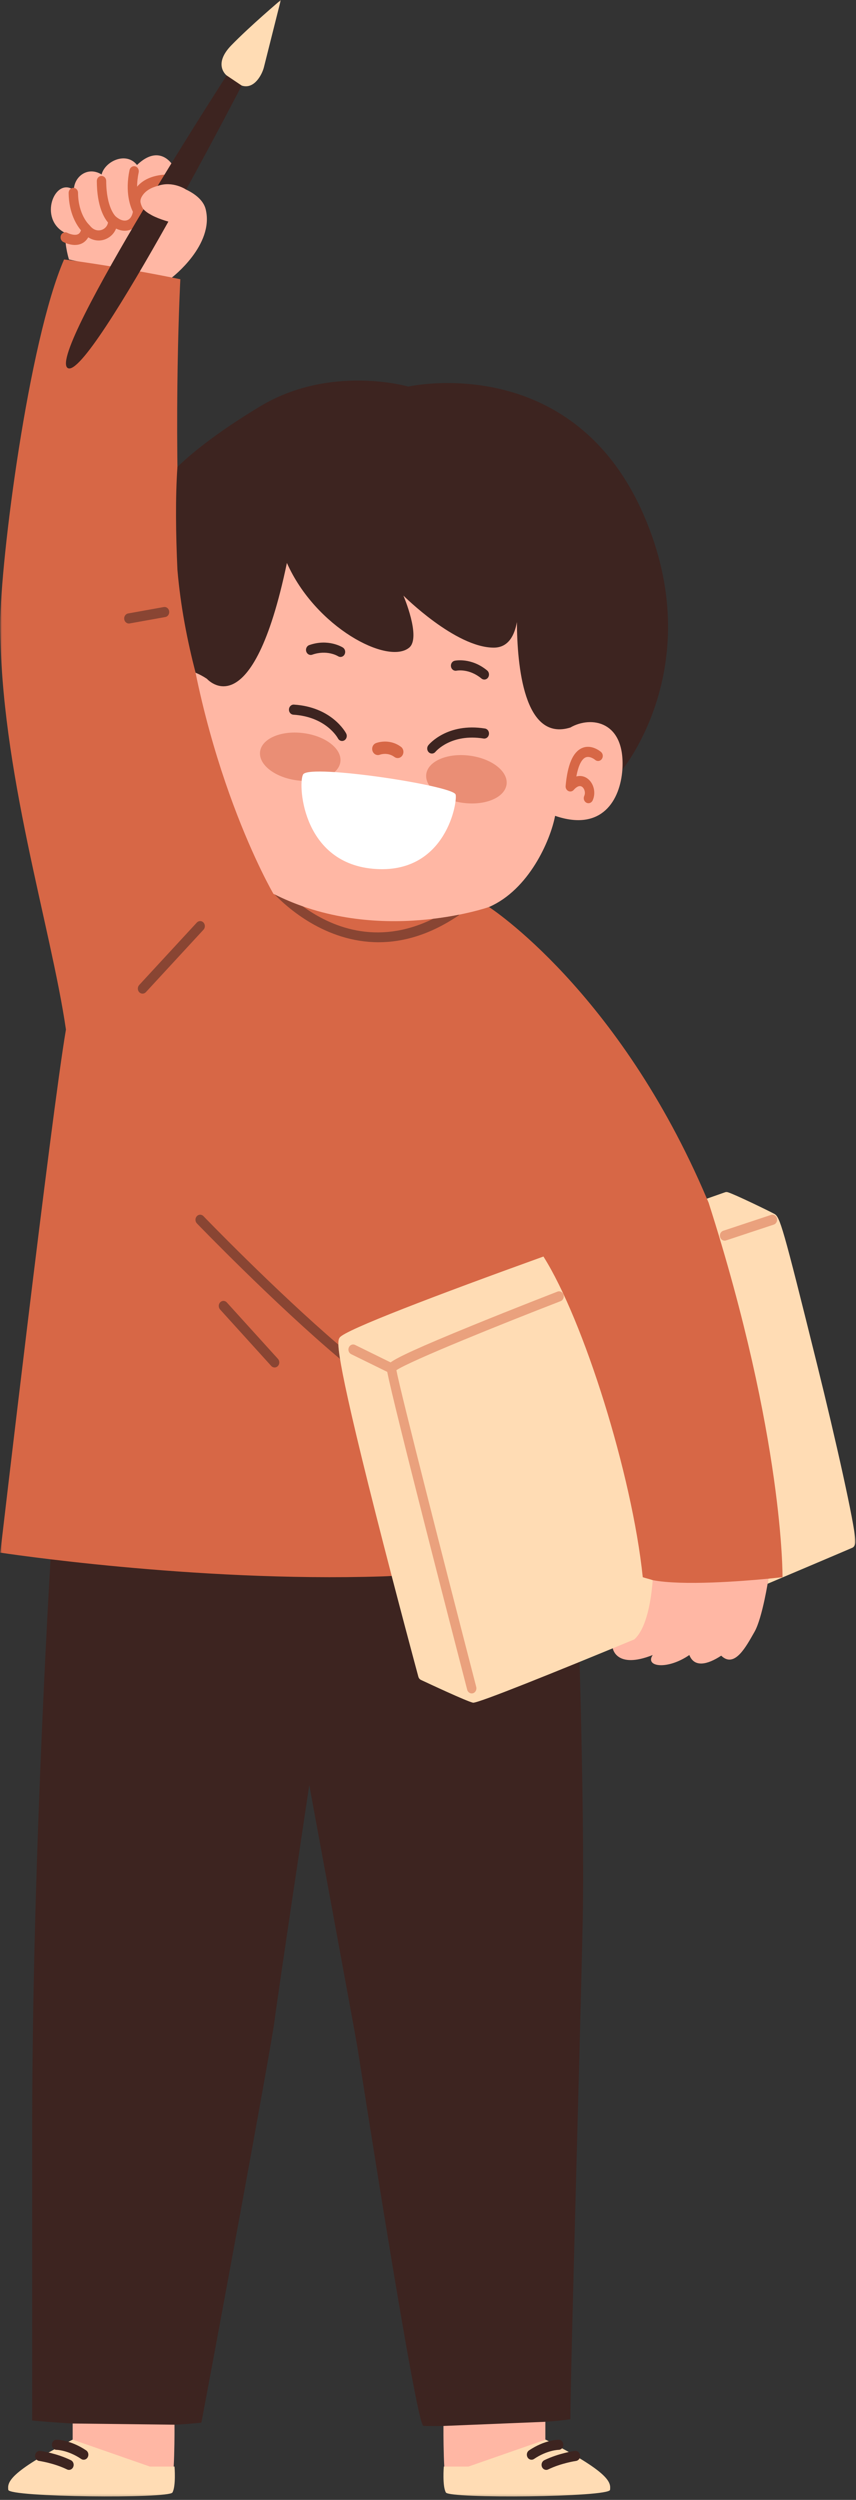 <svg width="209" height="610" viewBox="0 0 209 610" fill="none" xmlns="http://www.w3.org/2000/svg">
<rect x="0" y="0" width="209" height="610" fill="#333333" stroke="none"/>
<path d="M140.772 381.762C140.772 381.762 142.864 439.78 142.268 468.789C141.666 497.798 139.27 578.379 139.27 590.306C133.361 591.396 105.148 592.24 103.354 591.92C101.554 591.599 87.785 502.632 87.189 499.091C86.588 495.545 75.513 435.593 75.513 435.593C75.513 435.593 67.947 485.871 67.047 492.964C66.147 500.058 51.565 578.582 49.169 591.156C32.03 593.009 7.859 590.633 7.859 590.633C7.859 590.633 7.859 586.759 7.859 519.073C7.859 451.387 12.65 375.314 12.65 375.314L140.772 381.762ZM140.772 381.762C140.772 381.762 142.864 439.78 142.268 468.789C141.666 497.798 139.27 578.379 139.27 590.306C133.361 591.396 105.148 592.24 103.354 591.92C101.554 591.599 87.785 502.632 87.189 499.091C86.588 495.545 75.513 435.593 75.513 435.593C75.513 435.593 67.947 485.871 67.047 492.964C66.147 500.058 51.565 578.582 49.169 591.156C32.03 593.009 7.859 590.633 7.859 590.633C7.859 590.633 7.859 586.759 7.859 519.073C7.859 451.387 12.65 375.314 12.65 375.314L140.772 381.762Z" fill="#3D2420"/>
<path d="M151.961 187.774C151.439 195.231 146.968 202.996 135.533 199.073C134.364 205.176 129.102 217.109 119.398 221.321C111.751 224.634 94.842 235.619 79.933 233.606C45.696 228.988 48.155 198.371 48.625 187.343C32.661 186.85 32.982 173.063 37.441 166.197C41.907 159.331 47.381 160.304 47.381 160.304C47.381 160.304 49.742 142.342 68.188 131.03C84.306 121.141 115.815 125.377 131.062 139.515C145.381 152.792 139.247 177.527 139.247 177.527C139.247 177.527 147.605 171 151.285 180.391C152.087 182.435 152.666 185.569 151.961 187.774ZM41.975 67.716C41.975 67.716 52.368 59.791 50.218 51.053C49.674 48.83 47.513 47.242 45.443 46.262C43.191 44.347 42.136 40.259 42.136 40.259C42.136 40.259 38.995 34.938 33.452 40.259C30.758 36.872 25.599 39.39 24.808 42.574C21.369 40.474 18.039 43.159 18.039 46.379C13.396 42.999 9.206 53.473 15.941 56.86C15.792 60.08 16.841 63.307 16.841 63.307C16.841 63.307 36.725 67.944 41.975 67.716ZM17.741 591.365V595.3C17.741 595.3 3.371 603.04 2.62 606.261C1.874 609.487 40.342 607.874 41.534 607.227C42.732 606.587 42.606 591.654 42.606 591.654L17.741 591.365ZM108.277 591.962C108.277 591.962 108.157 606.587 109.355 607.227C110.553 607.874 149.015 609.487 148.27 606.261C147.519 603.04 133.154 595.3 133.154 595.3V590.946L108.277 591.962ZM156.936 384.853C156.936 384.853 156.604 393.424 153.125 396.485C148.986 398.51 149.611 402.205 149.611 402.205C149.611 402.205 150.431 407.384 159.367 403.843C157.383 406.743 162.921 407.55 168.309 403.843C169.507 406.903 172.648 406.257 176.093 404.003C179.383 407.224 182.266 401.583 184.209 398.203C186.158 394.816 187.625 385.216 187.625 385.216C187.625 385.216 169.1 385.61 156.936 384.853Z" fill="#FFB7A4"/>
<path d="M83.12 185.804C82.793 189 78.139 191.075 72.716 190.441C67.299 189.807 63.167 186.697 63.488 183.501C63.814 180.299 68.469 178.224 73.891 178.865C79.314 179.499 83.441 182.608 83.12 185.804ZM114.468 184.363C109.045 183.729 104.391 185.804 104.064 189C103.743 192.196 107.876 195.306 113.293 195.94C118.715 196.58 123.37 194.505 123.696 191.303C124.017 188.107 119.89 184.998 114.468 184.363Z" fill="#D76746" fill-opacity="0.5"/>
<path d="M74.069 188.889C76.155 186.487 110.014 191.61 111.218 193.815C111.848 194.973 109.189 213.649 91.035 211.986C73.306 210.367 72.716 190.44 74.069 188.889ZM74.069 188.889C76.155 186.487 110.014 191.61 111.218 193.815C111.848 194.973 109.189 213.649 91.035 211.986C73.306 210.367 72.716 190.44 74.069 188.889Z" fill="white"/>
<mask id="mask0_29_172" style="mask-type:luminance" maskUnits="userSpaceOnUse" x="0" y="39" width="195" height="349">
<path d="M0 39.016H194.481V387.397H0V39.016Z" fill="white"/>
</mask>
<g mask="url(#mask0_29_172)">
<path d="M119.397 221.322C119.397 221.322 151.038 241.722 172.59 292.487C202.402 350.795 191.059 384.853 191.059 384.853C191.059 384.853 188.605 385.691 187.625 385.216C181.022 385.851 166.675 386.965 159.367 385.58C158.535 385.931 157.034 386.202 156.248 385.808C144.246 347.279 132.105 333.682 132.105 333.682C132.105 333.682 139.425 383.215 93.34 384.662C47.255 386.116 0.074 378.862 0.074 378.862C0.074 378.862 12.513 272.172 16.101 251.224C12.421 225.989 0.074 187.774 0.074 152.269C0.074 136.794 6.964 83.29 15.643 63.308C30.311 65.241 44.033 68.141 44.033 68.141C44.033 68.141 42.285 100.698 44.033 138.728C48.172 186.432 66.76 218.107 66.76 218.107C91.987 230.928 119.397 221.322 119.397 221.322ZM43.873 42.79C43.563 42.728 36.897 41.534 33.475 45.549C33.48 44.533 33.584 43.369 33.865 42.063C34.002 41.398 33.618 40.733 32.999 40.586C32.374 40.432 31.767 40.85 31.623 41.515C30.477 46.953 31.853 50.475 32.449 51.676C32.277 52.673 31.824 53.394 31.171 53.683C30.362 54.046 29.296 53.732 28.259 52.821C28.253 52.815 28.247 52.815 28.241 52.809C28.241 52.809 28.241 52.803 28.236 52.796C28.213 52.778 25.96 50.74 25.931 44.163C25.931 43.48 25.416 42.932 24.785 42.932C24.785 42.932 24.785 42.932 24.779 42.932C24.149 42.932 23.633 43.492 23.639 44.169C23.662 50.389 25.467 53.24 26.367 54.287C26.247 55.179 25.599 55.771 25.009 56.023C24.607 56.202 23.18 56.645 21.93 55.038C21.902 55.001 21.862 54.976 21.827 54.939C21.81 54.921 21.804 54.902 21.787 54.884C21.678 54.785 19.105 52.365 19.053 47.057C19.047 46.374 18.549 45.826 17.895 45.832C17.259 45.838 16.755 46.398 16.76 47.082C16.806 52.07 18.784 55.026 19.77 56.202C19.54 56.873 19.219 57.058 19.093 57.125C18.268 57.575 16.863 57.033 16.439 56.811C15.872 56.51 15.184 56.756 14.903 57.365C14.622 57.975 14.851 58.72 15.419 59.022C15.608 59.127 16.869 59.773 18.297 59.773C18.893 59.773 19.523 59.656 20.113 59.342C20.578 59.09 21.117 58.659 21.547 57.907C22.859 58.763 24.424 58.936 25.863 58.32C27.026 57.821 27.898 56.904 28.345 55.777C29.611 56.405 30.907 56.479 32.047 55.968C33.056 55.524 33.824 54.668 34.294 53.541C34.77 53.905 35.166 54.114 35.269 54.157C35.412 54.225 35.945 54.046 36.089 54.046C36.541 54.046 36.966 53.763 37.149 53.283C37.39 52.655 36.983 52.415 36.398 52.15C35.899 51.928 34.845 51.417 34.352 49.57C34.22 49.089 34.289 48.578 34.61 47.999C35.424 46.528 37.017 45.746 38.484 45.37C39.723 44.003 43.563 43.092 43.592 44.169C43.615 44.847 44.692 44.89 44.801 44.219C44.91 43.547 44.497 42.907 43.873 42.79ZM98.252 184.32C97.816 185.01 96.951 185.182 96.309 184.714C94.618 183.47 92.818 184.129 92.744 184.16C92.434 184.277 92.107 184.271 91.821 184.166C91.431 184.024 91.104 183.698 90.955 183.255C90.692 182.479 91.053 181.623 91.775 181.333C91.907 181.278 94.979 180.083 97.891 182.226C98.527 182.694 98.693 183.636 98.252 184.32ZM144.704 195.305C145.547 193.476 144.996 191.136 143.454 189.985C142.744 189.455 141.781 189.172 140.72 189.468C141.334 186.093 142.337 185.108 142.944 184.831C144.028 184.344 145.283 185.397 145.306 185.416C145.799 185.847 146.515 185.767 146.917 185.237C147.318 184.714 147.249 183.932 146.756 183.501C146.664 183.421 144.44 181.487 142.079 182.546C139.878 183.532 138.577 186.549 138.101 191.783C138.055 192.306 138.324 192.805 138.771 193.027C139.219 193.242 139.74 193.132 140.078 192.75C140.531 192.233 141.391 191.451 142.148 192.011C142.686 192.417 143.019 193.403 142.646 194.215C142.365 194.825 142.6 195.564 143.168 195.872C143.328 195.958 143.506 195.995 143.678 195.995C144.096 195.995 144.503 195.742 144.704 195.305Z" fill="#D76746"/>
</g>
<path d="M67.047 218.243C69.334 219.394 71.644 220.361 73.943 221.168C80.495 225.946 91.838 231.032 105.744 224.197C108.134 223.914 110.289 223.551 112.141 223.181C112.072 223.268 112.003 223.354 111.911 223.421C104.867 228.181 98.287 229.918 92.434 229.918C79.365 229.918 69.93 221.254 67.047 218.243ZM31.652 152.127L40.365 150.563C40.99 150.452 41.408 149.818 41.305 149.141C41.202 148.469 40.617 148.02 39.986 148.124L31.28 149.689C30.649 149.806 30.231 150.44 30.334 151.111C30.425 151.714 30.913 152.146 31.463 152.146C31.526 152.146 31.589 152.139 31.652 152.127ZM35.619 242.098L49.685 226.858C50.132 226.377 50.132 225.589 49.679 225.109C49.232 224.628 48.504 224.635 48.057 225.115L33.985 240.355C33.544 240.842 33.544 241.624 33.991 242.104C34.214 242.344 34.507 242.461 34.805 242.461C35.097 242.461 35.389 242.344 35.619 242.098ZM67.047 333.682C66.749 333.682 66.451 333.559 66.222 333.307L53.737 319.532C53.296 319.039 53.302 318.257 53.755 317.783C54.213 317.309 54.935 317.315 55.377 317.808L67.867 331.582C68.308 332.075 68.302 332.857 67.85 333.331C67.626 333.565 67.334 333.682 67.047 333.682ZM83.022 331.607C66.921 318.054 48.309 298.768 48.074 298.528C47.616 298.053 47.604 297.271 48.046 296.779C48.487 296.286 49.209 296.274 49.668 296.748C49.891 296.982 67.093 314.803 82.621 328.116C82.644 328.861 82.759 329.963 83.022 331.607Z" fill="#3D2420" fill-opacity="0.5"/>
<mask id="mask1_29_172" style="mask-type:luminance" maskUnits="userSpaceOnUse" x="0" y="0" width="209" height="610">
<path d="M0.785 0H209V609.667H0.785V0Z" fill="white"/>
</mask>
<g mask="url(#mask1_29_172)">
<path d="M132.684 306.607C106.684 315.985 84.146 324.55 82.931 326.385C82.363 327.241 81.412 328.676 91.729 369.36C96.756 389.195 102.087 408.936 102.144 409.133C102.236 409.484 102.471 409.774 102.786 409.922C104.638 410.79 113.952 415.149 115.494 415.482C115.511 415.482 115.528 415.482 115.546 415.482C117.042 415.482 135.097 408.21 154.879 400.032C157.945 397.237 159 390.309 159.367 385.58C158.673 385.327 157.326 385.013 156.936 384.853C154.317 359.705 142.452 322.05 132.684 306.607ZM208.845 375.937C208.702 372.07 204.03 351.207 199.519 333.03C191.059 298.928 190.434 296.939 189.041 296.188C187.803 295.517 179.354 291.403 177.686 290.917C177.468 290.849 177.245 290.855 177.027 290.929C175.64 291.416 174.15 291.939 172.59 292.487C172.734 292.82 172.883 293.14 173.02 293.478C191.431 351.016 191.059 384.853 191.059 384.853L187.603 385.217L187.419 386.454C187.419 386.454 208.003 377.747 208.209 377.618C208.885 377.175 208.857 376.313 208.845 375.937ZM55.337 18.412C55.337 18.412 51.886 15.789 56.466 11.072C61.046 6.355 68.561 0 68.561 0C68.561 0 65.872 10.671 64.433 16.423C64.004 18.128 62.112 21.897 59.011 20.881C56.621 20.29 55.337 18.412 55.337 18.412ZM17.741 595.301L36.599 601.871H42.612C42.612 601.871 42.996 606.686 42.096 608.207C41.202 609.728 2.247 609.365 2.024 607.555C1.8 605.738 2.024 603.361 17.741 595.301ZM148.946 607.555C148.722 609.365 109.768 609.728 108.874 608.207C107.974 606.686 108.358 601.871 108.358 601.871H114.371L133.229 595.301C148.946 603.361 149.169 605.738 148.946 607.555Z" fill="#FFDCB4"/>
</g>
<path d="M41.11 54.077C30.729 72.581 19.191 91.59 16.514 89.792C13.877 88.019 24.332 69.022 35.051 51.072C36.312 52.476 39.035 53.48 41.11 54.077ZM45.443 46.263C52.986 32.538 59.011 20.881 59.011 20.881L55.337 18.412C55.337 18.412 47.289 30.863 38.485 45.37C42.164 44.04 45.443 46.263 45.443 46.263ZM70.549 173.088C70.509 173.772 70.991 174.357 71.627 174.394C79.572 174.905 82.392 179.948 82.523 180.188C82.736 180.588 83.12 180.81 83.521 180.81C83.71 180.81 83.905 180.761 84.083 180.65C84.639 180.317 84.833 179.56 84.518 178.969C84.381 178.704 81.039 172.528 71.764 171.931C71.145 171.887 70.589 172.405 70.549 173.088ZM104.592 181.832C104.173 182.343 104.219 183.119 104.689 183.569C104.907 183.778 105.182 183.877 105.451 183.877C105.767 183.877 106.082 183.741 106.305 183.47C106.46 183.285 110.186 178.944 118.079 180.213C118.71 180.311 119.288 179.843 119.38 179.172C119.478 178.495 119.042 177.867 118.417 177.768C109.229 176.296 104.775 181.604 104.592 181.832ZM76.218 159.757C79.824 158.488 82.432 160.058 82.552 160.138C82.736 160.249 82.936 160.305 83.137 160.305C83.527 160.305 83.911 160.089 84.123 159.701C84.444 159.116 84.266 158.359 83.721 158.008C83.578 157.915 80.145 155.773 75.502 157.411C74.9 157.62 74.573 158.316 74.768 158.968C74.969 159.615 75.611 159.972 76.218 159.757ZM43.322 139.054C44.108 148.143 45.73 156.296 47.748 164.147C48.619 164.51 49.553 164.991 50.522 165.637C50.522 165.637 61.516 178.211 70.051 137.361C77.009 153.075 94.687 162.349 99.909 158.032C102.883 155.569 98.499 145.335 98.499 145.335C98.499 145.335 111.195 158.032 120.561 158.032C124.155 158.032 125.634 154.997 126.207 151.789C126.259 162.392 127.915 181.056 139.247 177.528C144.36 174.591 152.717 175.939 151.961 187.774C151.961 187.774 173.1 162.257 157.16 125.643C139.597 85.303 99.685 94.331 99.685 94.331C99.685 94.331 80.689 88.807 63.47 99.183C52.322 105.901 46.234 111.104 43.322 113.937C42.806 121.326 42.921 130.396 43.322 139.054ZM117.546 165.563C117.758 165.736 118.004 165.822 118.245 165.822C118.589 165.822 118.933 165.656 119.157 165.342C119.541 164.8 119.449 164.024 118.945 163.605C115.07 160.403 111.172 161.191 111.011 161.228C110.392 161.364 109.991 162.01 110.112 162.675C110.232 163.34 110.834 163.778 111.453 163.655C111.573 163.63 114.525 163.07 117.546 165.563ZM20.429 600.202C20.222 600.202 20.01 600.147 19.827 600.017C16.588 597.838 13.831 597.788 13.803 597.788C13.172 597.782 12.662 597.228 12.668 596.544C12.668 595.867 13.178 595.319 13.808 595.319C13.946 595.319 17.213 595.35 21.042 597.924C21.575 598.281 21.741 599.044 21.403 599.623C21.185 599.999 20.813 600.202 20.429 600.202ZM16.841 602.684C16.68 602.684 16.52 602.647 16.37 602.573C13.149 601.009 9.601 600.504 9.567 600.498C8.936 600.411 8.495 599.79 8.575 599.112C8.655 598.435 9.228 597.973 9.859 598.047C10.014 598.072 13.774 598.601 17.311 600.319C17.89 600.602 18.148 601.335 17.884 601.957C17.695 602.413 17.276 602.684 16.841 602.684ZM129.778 600.202C129.984 600.202 130.196 600.147 130.386 600.017C133.624 597.838 136.376 597.788 136.404 597.788C137.035 597.782 137.551 597.228 137.545 596.544C137.545 595.867 137.035 595.319 136.398 595.319C136.261 595.319 132.999 595.35 129.17 597.924C128.632 598.281 128.471 599.044 128.804 599.623C129.021 599.999 129.394 600.202 129.778 600.202ZM133.372 602.684C133.527 602.684 133.687 602.647 133.842 602.573C137.058 601.009 140.611 600.504 140.646 600.498C141.271 600.411 141.718 599.79 141.637 599.112C141.551 598.435 140.978 597.973 140.354 598.047C140.193 598.072 136.439 598.601 132.896 600.319C132.323 600.602 132.065 601.335 132.323 601.957C132.518 602.413 132.931 602.684 133.372 602.684Z" fill="#3D2420"/>
<path d="M136.118 315.167C136.015 315.21 125.76 319.175 115.632 323.307C101.921 328.898 97.077 331.201 95.363 332.439L86.691 328.178C86.112 327.895 85.436 328.172 85.172 328.794C84.908 329.416 85.16 330.142 85.739 330.432L94.549 334.754C96.086 342.753 110.954 400.298 114.067 412.311C114.21 412.859 114.669 413.217 115.173 413.217C115.271 413.217 115.379 413.204 115.483 413.173C116.09 412.989 116.446 412.305 116.279 411.646C108.816 382.822 97.776 339.644 96.785 334.348C100.075 332.1 122.762 322.956 136.892 317.494C137.488 317.26 137.797 316.552 137.585 315.912C137.367 315.271 136.708 314.939 136.118 315.167ZM189.689 297.272C189.5 296.62 188.858 296.25 188.25 296.453L176.58 300.327C175.972 300.524 175.634 301.213 175.818 301.866C175.972 302.402 176.425 302.74 176.918 302.74C177.027 302.74 177.142 302.722 177.251 302.685L188.927 298.818C189.534 298.615 189.872 297.925 189.689 297.272Z" fill="#D76746" fill-opacity="0.5"/>
</svg>
